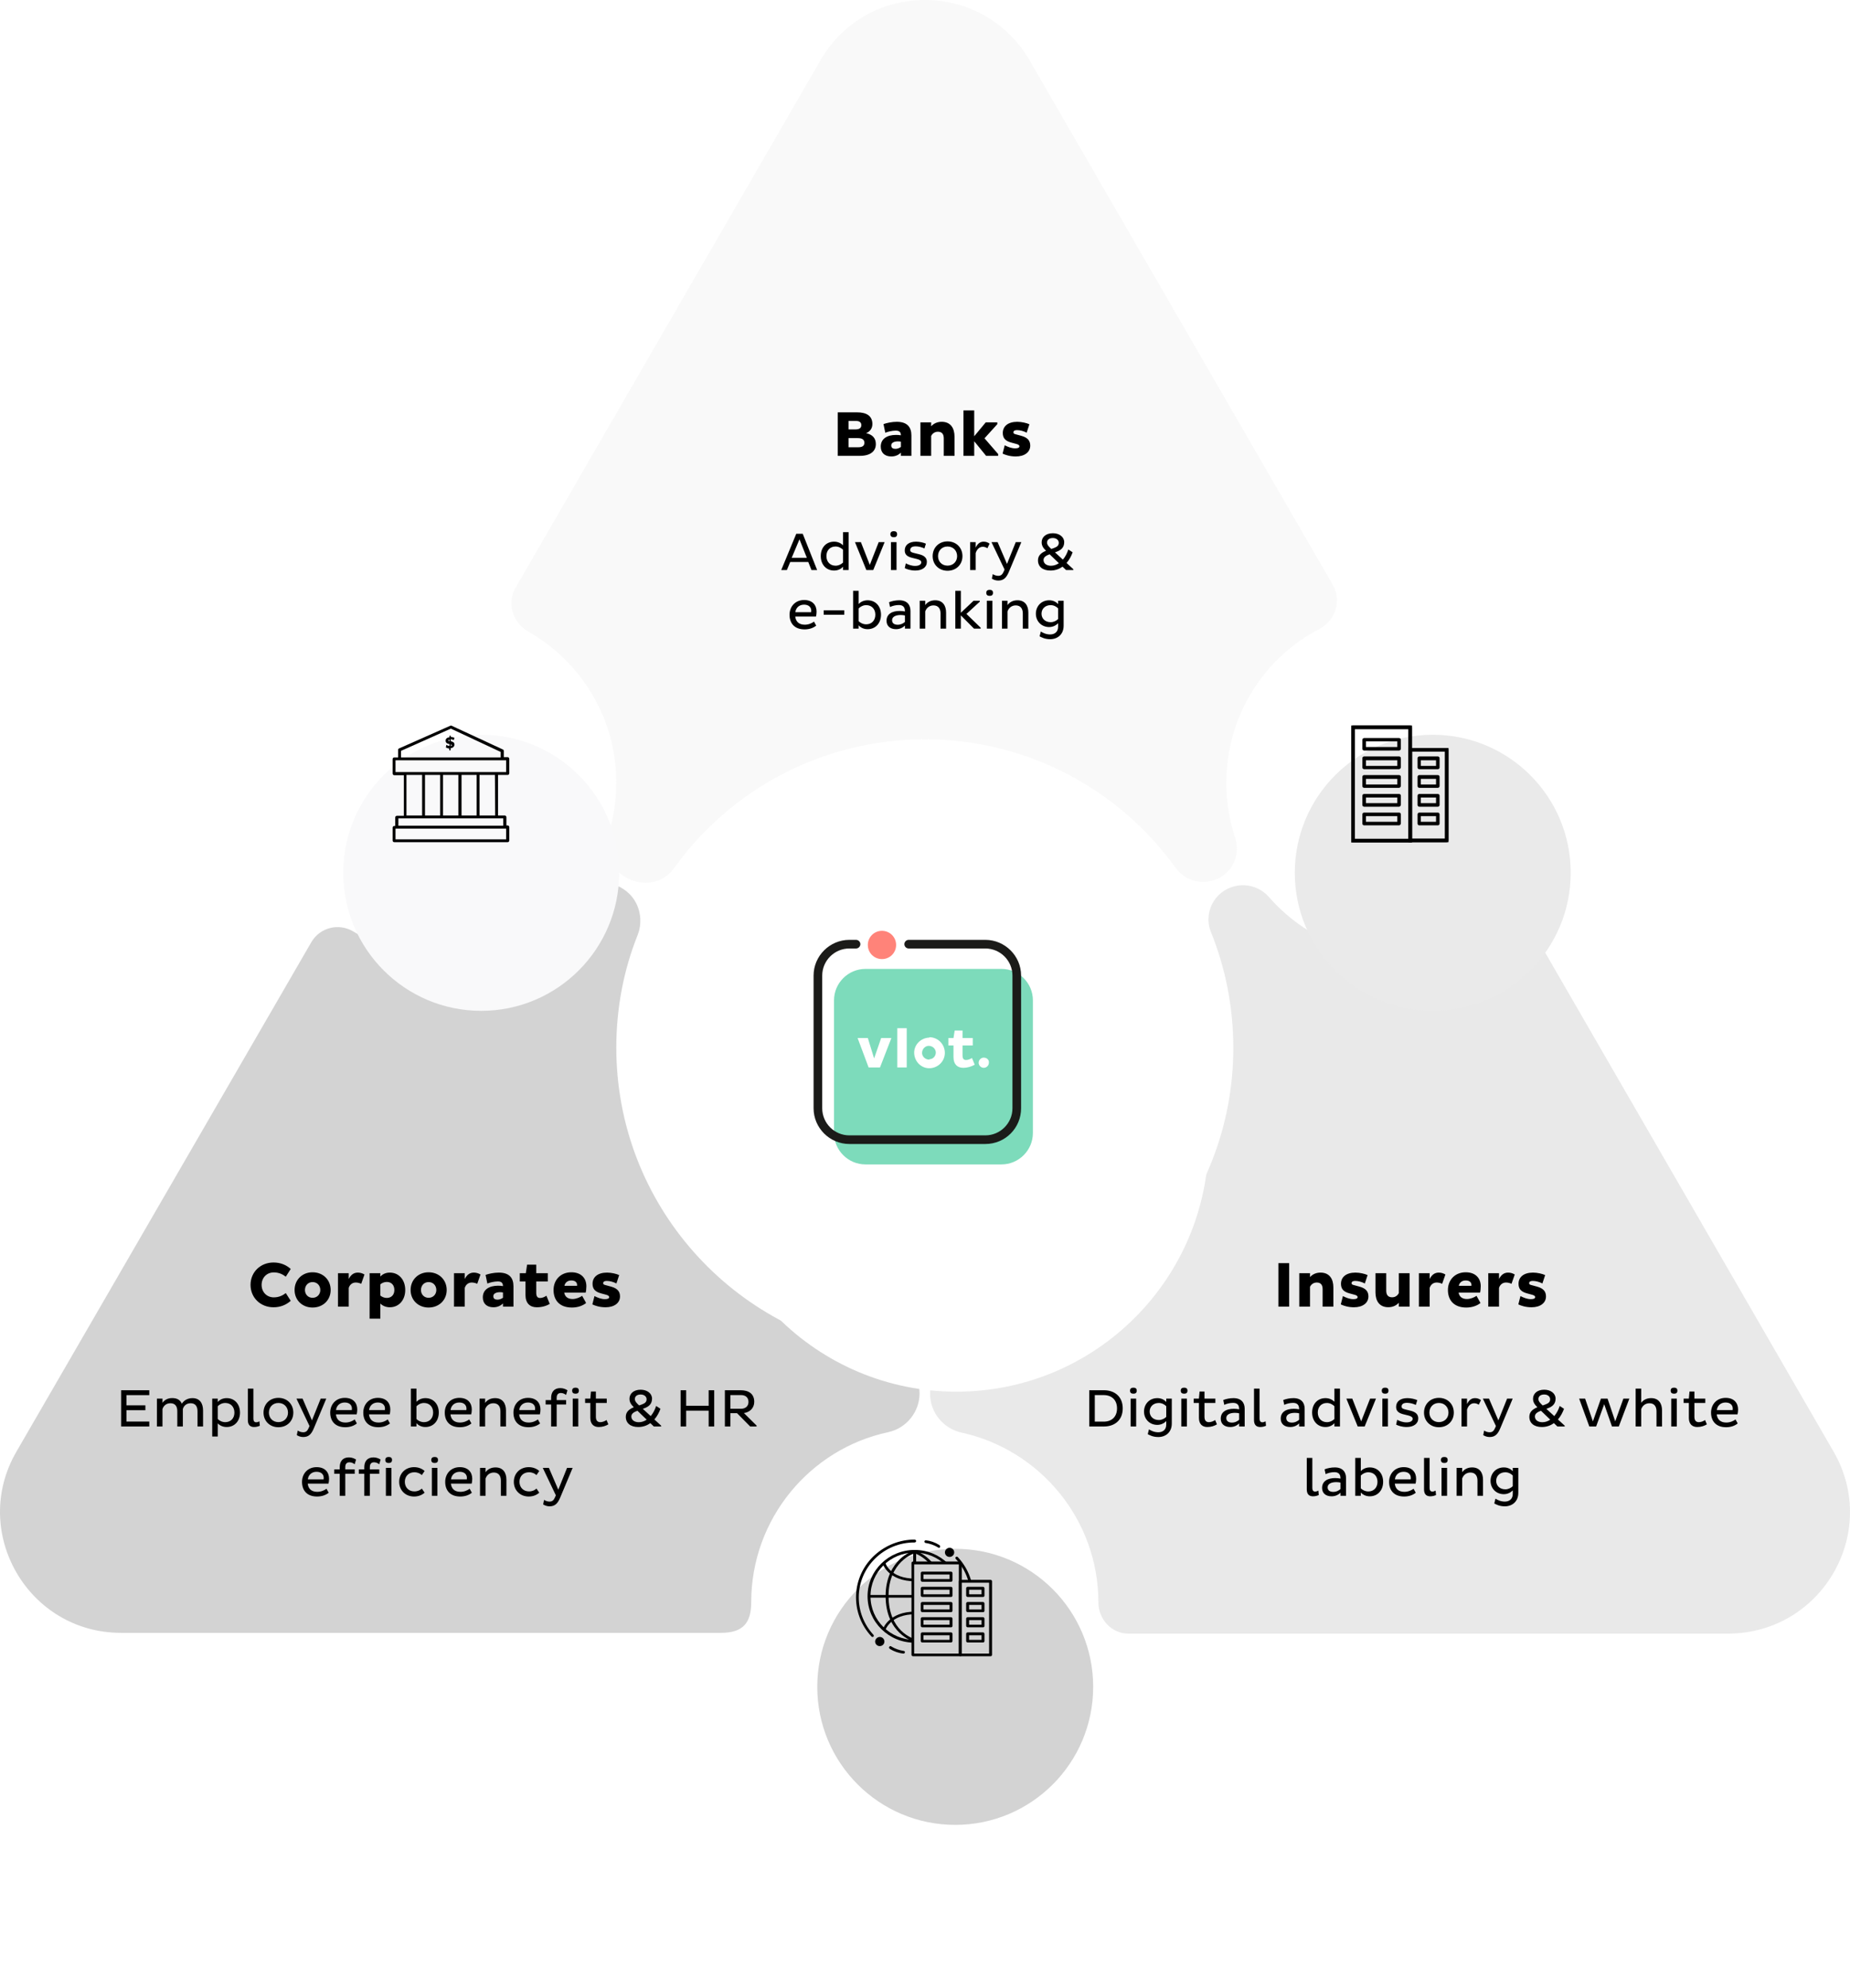 <svg width="347" height="373" viewBox="0 0 347 373" fill="none" xmlns="http://www.w3.org/2000/svg">
<path opacity="0.61" d="M115.6 146.863C115.6 150.146 115.09 153.282 114.215 156.273C113.332 159.314 114.215 162.31 116.676 164.133C119.707 166.379 124.132 166.121 126.393 162.912C136.894 148.249 154.103 138.693 173.501 138.693C192.898 138.693 210.035 148.249 220.536 162.839C222.796 165.975 227.391 166.34 230.162 163.641C231.839 161.963 232.422 159.483 231.693 157.222C230.599 153.939 230.016 150.51 230.016 146.863C230.016 134.316 237.089 123.374 247.517 117.975C250.507 116.371 251.674 112.65 249.997 109.732L193.117 11.325C184.366 -3.775 162.562 -3.775 153.885 11.325L96.713 110.243C95.036 113.088 96.13 116.735 98.974 118.413C108.891 124.03 115.6 134.608 115.6 146.863Z" fill="#F6F6F6"/>
<path d="M146.536 106.936H147.596L148.216 105.436H151.606L152.206 106.936H153.266L150.566 100.136H149.356L146.536 106.936ZM149.956 101.176L151.336 104.646H148.496L149.956 101.176ZM153.948 104.316C153.948 105.896 154.948 107.036 156.458 107.036C157.198 107.036 157.758 106.726 158.128 106.326V106.936H159.168V99.835H158.128V102.296C157.748 101.916 157.168 101.616 156.458 101.616C154.948 101.616 153.948 102.736 153.948 104.316ZM155.008 104.316C155.008 103.256 155.688 102.526 156.728 102.526C157.298 102.526 157.828 102.826 158.128 103.136V105.536C157.838 105.826 157.318 106.126 156.728 106.126C155.688 106.126 155.008 105.386 155.008 104.316ZM164.817 101.706L163.147 105.976L161.477 101.706H160.367L162.497 106.936H163.797L165.927 101.706H164.817ZM167.009 100.216C167.009 100.636 167.269 100.786 167.649 100.786C168.019 100.786 168.269 100.636 168.269 100.216C168.269 99.805 168.019 99.656 167.649 99.656C167.269 99.656 167.009 99.805 167.009 100.216ZM167.119 106.936H168.159V101.706H167.119V106.936ZM173.671 101.996C173.271 101.806 172.501 101.616 171.831 101.616C170.451 101.616 169.701 102.276 169.701 103.256C169.701 104.036 170.141 104.426 171.141 104.666L171.961 104.866C172.491 104.996 172.801 105.176 172.801 105.496C172.801 105.926 172.331 106.166 171.641 106.166C170.961 106.166 170.331 105.916 169.901 105.686L169.701 106.586C170.091 106.786 170.791 107.036 171.681 107.036C173.001 107.036 173.851 106.396 173.851 105.426C173.851 104.686 173.411 104.216 172.351 103.966L171.491 103.756C170.941 103.616 170.731 103.536 170.731 103.176C170.731 102.726 171.101 102.496 171.751 102.496C172.321 102.496 172.951 102.676 173.391 102.896L173.671 101.996ZM174.934 104.336C174.934 105.906 176.104 107.076 177.724 107.076C179.364 107.076 180.524 105.906 180.524 104.336C180.524 102.746 179.364 101.566 177.724 101.566C176.104 101.566 174.934 102.746 174.934 104.336ZM175.944 104.336C175.944 103.306 176.664 102.526 177.724 102.526C178.794 102.526 179.524 103.306 179.524 104.336C179.524 105.346 178.794 106.116 177.724 106.116C176.664 106.116 175.944 105.346 175.944 104.336ZM181.963 106.936H183.003V103.766C183.203 103.116 183.663 102.576 184.343 102.576C184.663 102.576 184.983 102.696 185.203 102.856L185.613 101.996C185.313 101.766 184.963 101.616 184.503 101.616C183.783 101.616 183.323 102.066 183.003 102.736V101.706H181.963V106.936ZM190.52 101.706L188.88 105.796L187.12 101.706H185.97L188.42 106.846L188.28 107.186C188.04 107.736 187.79 108.026 187.24 108.026C186.81 108.026 186.47 107.866 186.21 107.706L186.04 108.556C186.3 108.726 186.73 108.916 187.24 108.916C188.32 108.916 188.82 108.306 189.29 107.146L191.57 101.706H190.52ZM200.382 103.086C200.152 103.816 199.802 104.476 199.362 104.986L197.882 103.626L198.092 103.546C198.922 103.256 199.612 102.776 199.612 101.716C199.612 100.746 198.712 100.036 197.482 100.036C196.132 100.036 195.382 100.806 195.382 101.736C195.382 102.416 195.722 102.856 196.202 103.326C195.352 103.676 194.692 104.176 194.692 105.116C194.692 106.316 195.582 107.036 197.032 107.036C197.922 107.036 198.682 106.756 199.292 106.306L199.952 106.936H201.322V106.786L200.052 105.616C200.572 105.026 200.942 104.306 201.192 103.616L200.382 103.086ZM197.132 106.136C196.282 106.136 195.732 105.706 195.732 105.056C195.732 104.496 196.262 104.216 196.872 103.986L198.612 105.656C198.162 105.966 197.662 106.136 197.132 106.136ZM196.392 101.796C196.392 101.316 196.742 100.936 197.482 100.936C198.142 100.936 198.592 101.326 198.592 101.826C198.592 102.326 198.302 102.586 197.702 102.806L197.192 102.986C196.822 102.646 196.392 102.256 196.392 101.796ZM152.683 116.616C152.283 116.916 151.673 117.196 150.953 117.196C149.813 117.196 149.263 116.576 149.163 115.666H153.053C153.113 115.476 153.163 115.056 153.163 114.746C153.163 113.546 152.423 112.566 150.833 112.566C149.153 112.566 148.093 113.796 148.093 115.336C148.093 116.856 148.953 118.076 150.923 118.076C151.803 118.076 152.553 117.806 153.093 117.366L152.683 116.616ZM152.143 114.856H149.183C149.263 114.096 149.833 113.436 150.813 113.436C151.753 113.436 152.163 113.976 152.163 114.576C152.163 114.666 152.153 114.776 152.143 114.856ZM154.504 114.496V115.326H158.354V114.496H154.504ZM165.245 115.316C165.245 113.736 164.235 112.616 162.735 112.616C162.015 112.616 161.435 112.916 161.055 113.306V110.836H160.015V117.936H161.055V117.316C161.425 117.726 161.985 118.036 162.735 118.036C164.235 118.036 165.245 116.896 165.245 115.316ZM164.185 115.316C164.185 116.386 163.505 117.126 162.465 117.126C161.865 117.126 161.335 116.826 161.055 116.536V114.146C161.355 113.826 161.885 113.526 162.465 113.526C163.505 113.526 164.185 114.256 164.185 115.316ZM166.945 113.876C167.395 113.656 168.035 113.506 168.585 113.506C169.355 113.506 169.735 113.876 169.735 114.656V114.716C169.445 114.656 169.115 114.616 168.745 114.616C167.295 114.616 166.285 115.216 166.285 116.466C166.285 117.426 166.945 118.036 168.065 118.036C168.835 118.036 169.365 117.716 169.735 117.366V117.936H170.775V114.606C170.775 113.486 170.155 112.616 168.665 112.616C167.995 112.616 167.255 112.766 166.755 112.976L166.945 113.876ZM167.325 116.356C167.325 115.676 168.035 115.376 168.955 115.376C169.245 115.376 169.535 115.416 169.735 115.466V116.676C169.465 116.916 169.005 117.206 168.385 117.206C167.745 117.206 167.325 116.926 167.325 116.356ZM172.505 112.706V117.936H173.545V114.706C173.735 114.136 174.255 113.576 175.085 113.576C176.005 113.576 176.415 114.196 176.415 115.086V117.936H177.455V114.926C177.455 113.626 176.835 112.616 175.415 112.616C174.575 112.616 173.935 112.966 173.545 113.516V112.706H172.505ZM183.775 112.706H182.605L180.225 114.956V110.836H179.185V117.936H180.225V115.446L182.695 117.936H183.945V117.766L181.275 115.176L183.775 112.876V112.706ZM184.993 111.216C184.993 111.636 185.253 111.786 185.633 111.786C186.003 111.786 186.253 111.636 186.253 111.216C186.253 110.806 186.003 110.656 185.633 110.656C185.253 110.656 184.993 110.806 184.993 111.216ZM185.103 117.936H186.143V112.706H185.103V117.936ZM187.935 112.706V117.936H188.975V114.706C189.165 114.136 189.685 113.576 190.515 113.576C191.435 113.576 191.845 114.196 191.845 115.086V117.936H192.885V114.926C192.885 113.626 192.265 112.616 190.845 112.616C190.005 112.616 189.365 112.966 188.975 113.516V112.706H187.935ZM194.295 115.136C194.295 116.506 195.295 117.636 196.795 117.636C197.505 117.636 198.085 117.316 198.465 116.926V117.586C198.465 118.596 197.765 119.026 196.975 119.026C196.165 119.026 195.555 118.686 195.225 118.476L194.995 119.376C195.325 119.546 195.945 119.916 196.975 119.916C198.335 119.916 199.505 119.046 199.505 117.376V112.706H198.465V113.326C198.095 112.926 197.535 112.616 196.795 112.616C195.295 112.616 194.295 113.746 194.295 115.136ZM195.355 115.136C195.355 114.226 196.025 113.526 197.075 113.526C197.655 113.526 198.185 113.826 198.465 114.136V116.136C198.165 116.446 197.645 116.726 197.075 116.726C196.025 116.726 195.355 116.036 195.355 115.136Z" fill="black"/>
<path d="M157.139 85.516H161.303C163.223 85.516 164.279 84.676 164.279 83.308C164.279 82.156 163.595 81.508 162.455 81.268C163.187 80.956 163.631 80.368 163.631 79.552C163.631 78.052 162.575 77.356 160.751 77.356H157.139V85.516ZM159.155 83.908V82.192H160.907C161.699 82.192 162.131 82.468 162.131 83.068C162.131 83.62 161.771 83.908 161.003 83.908H159.155ZM159.155 80.56V78.964H160.463C161.171 78.964 161.555 79.192 161.555 79.768C161.555 80.32 161.147 80.56 160.439 80.56H159.155ZM166.052 81.184C166.544 80.98 167.36 80.788 168.008 80.788C168.656 80.788 168.968 81.028 168.98 81.664C168.704 81.616 168.392 81.592 168.056 81.592C166.34 81.592 165.2 82.36 165.2 83.776C165.2 84.904 165.908 85.636 167.192 85.636C167.996 85.636 168.572 85.312 168.98 84.928V85.516H170.948V81.7C170.948 80.224 170.264 79.132 168.2 79.132C167.312 79.132 166.34 79.336 165.716 79.564L166.052 81.184ZM167.168 83.56C167.168 83.044 167.732 82.804 168.44 82.804C168.632 82.804 168.824 82.828 168.98 82.864V83.848C168.728 84.028 168.38 84.208 167.96 84.208C167.48 84.208 167.168 84.028 167.168 83.56ZM172.64 79.24V85.516H174.656V81.772C174.848 81.412 175.256 80.992 175.916 80.992C176.672 80.992 177.02 81.436 177.02 82.24V85.516H179.036V81.904C179.036 80.368 178.34 79.132 176.636 79.132C175.796 79.132 175.136 79.444 174.656 79.972V79.24H172.64ZM187.062 79.24H184.89L182.73 81.844V76.996H180.714V85.516H182.73V82.78L184.962 85.516H187.218V85.18L184.662 82.228L187.062 79.576V79.24ZM193.083 79.6C192.591 79.36 191.631 79.132 190.803 79.132C189.051 79.132 188.091 79.984 188.091 81.232C188.091 82.18 188.559 82.732 189.699 83.032L190.587 83.272C190.983 83.368 191.211 83.512 191.211 83.728C191.211 84.016 190.875 84.112 190.395 84.112C189.735 84.112 189.027 83.836 188.451 83.536L188.055 85.096C188.535 85.336 189.423 85.636 190.527 85.636C192.183 85.636 193.239 84.82 193.239 83.608C193.239 82.756 192.843 82.108 191.559 81.76L190.587 81.496C190.215 81.4 190.083 81.352 190.083 81.112C190.083 80.824 190.347 80.692 190.755 80.692C191.343 80.692 191.991 80.872 192.567 81.172L193.083 79.6Z" fill="black"/>
<path opacity="0.61" d="M140.905 300.564C140.905 284.953 151.916 271.823 166.573 268.686C170.001 267.957 172.48 264.893 172.48 261.391C172.48 257.598 169.636 254.461 165.917 253.951C137.55 250.23 115.6 225.938 115.6 196.54C115.6 189.1 116.986 181.951 119.611 175.385C120.632 172.759 120.049 169.695 118.08 167.726C115.163 164.808 110.423 164.954 107.798 168.018C101.818 174.948 92.995 179.397 83.077 179.397C76.879 179.397 71.118 177.647 66.232 174.729C63.534 173.124 60.033 173.999 58.429 176.698L3.081 272.333C-5.67 287.434 5.269 306.327 22.697 306.327H135.217C139.375 306.327 140.905 304.462 140.905 300.564Z" fill="#B7B7B7"/>
<path d="M28 267.613V266.693H23.72V264.563H27.27V263.643H23.72V261.733H28V260.813H22.72V267.613H28ZM29.436 262.383V267.613H30.476V264.343C30.666 263.773 31.136 263.253 31.966 263.253C32.886 263.253 33.256 263.863 33.256 264.753V267.613H34.296V264.333C34.466 263.763 34.936 263.253 35.756 263.253C36.676 263.253 37.046 263.873 37.046 264.763V267.613H38.086V264.603C38.086 263.303 37.506 262.293 36.096 262.293C35.126 262.293 34.456 262.783 34.106 263.343C33.816 262.683 33.286 262.283 32.296 262.283C31.456 262.283 30.856 262.643 30.476 263.173V262.383H29.436ZM45.017 265.013C45.017 263.423 44.017 262.293 42.517 262.293C41.778 262.293 41.218 262.603 40.847 263.003V262.383H39.807V269.493H40.847V267.043C41.227 267.423 41.797 267.713 42.517 267.713C44.017 267.713 45.017 266.583 45.017 265.013ZM43.968 265.013C43.968 266.073 43.288 266.803 42.248 266.803C41.667 266.803 41.138 266.523 40.847 266.213V263.813C41.108 263.503 41.648 263.203 42.248 263.203C43.297 263.203 43.968 263.943 43.968 265.013ZM46.488 260.513V266.413C46.488 267.353 46.958 267.713 47.668 267.713C48.108 267.713 48.508 267.583 48.738 267.473L48.658 266.643C48.468 266.753 48.278 266.823 48.048 266.823C47.728 266.823 47.528 266.613 47.528 266.173V260.513H46.488ZM49.428 265.013C49.428 266.583 50.598 267.753 52.218 267.753C53.858 267.753 55.018 266.583 55.018 265.013C55.018 263.423 53.858 262.243 52.218 262.243C50.598 262.243 49.428 263.423 49.428 265.013ZM50.438 265.013C50.438 263.983 51.158 263.203 52.218 263.203C53.288 263.203 54.018 263.983 54.018 265.013C54.018 266.023 53.288 266.793 52.218 266.793C51.158 266.793 50.438 266.023 50.438 265.013ZM60.152 262.383L58.512 266.473L56.752 262.383H55.602L58.052 267.523L57.912 267.863C57.672 268.413 57.422 268.703 56.872 268.703C56.442 268.703 56.102 268.543 55.842 268.383L55.672 269.233C55.932 269.403 56.362 269.593 56.872 269.593C57.952 269.593 58.452 268.983 58.922 267.823L61.202 262.383H60.152ZM66.528 266.293C66.128 266.593 65.518 266.873 64.798 266.873C63.658 266.873 63.108 266.253 63.008 265.343H66.898C66.958 265.153 67.008 264.733 67.008 264.423C67.008 263.223 66.268 262.243 64.678 262.243C62.998 262.243 61.938 263.473 61.938 265.013C61.938 266.533 62.798 267.753 64.768 267.753C65.648 267.753 66.398 267.483 66.938 267.043L66.528 266.293ZM65.988 264.533H63.028C63.108 263.773 63.678 263.113 64.658 263.113C65.598 263.113 66.008 263.653 66.008 264.253C66.008 264.343 65.998 264.453 65.988 264.533ZM72.73 266.293C72.33 266.593 71.72 266.873 71 266.873C69.86 266.873 69.31 266.253 69.21 265.343H73.1C73.16 265.153 73.21 264.733 73.21 264.423C73.21 263.223 72.47 262.243 70.88 262.243C69.2 262.243 68.14 263.473 68.14 265.013C68.14 266.533 69 267.753 70.97 267.753C71.85 267.753 72.6 267.483 73.14 267.043L72.73 266.293ZM72.19 264.533H69.23C69.31 263.773 69.88 263.113 70.86 263.113C71.8 263.113 72.21 263.653 72.21 264.253C72.21 264.343 72.2 264.453 72.19 264.533ZM82.303 264.993C82.303 263.413 81.293 262.293 79.793 262.293C79.073 262.293 78.493 262.593 78.113 262.983V260.513H77.073V267.613H78.113V266.993C78.483 267.403 79.043 267.713 79.793 267.713C81.293 267.713 82.303 266.573 82.303 264.993ZM81.243 264.993C81.243 266.063 80.563 266.803 79.523 266.803C78.923 266.803 78.393 266.503 78.113 266.213V263.823C78.413 263.503 78.943 263.203 79.523 263.203C80.563 263.203 81.243 263.933 81.243 264.993ZM88.013 266.293C87.613 266.593 87.003 266.873 86.283 266.873C85.143 266.873 84.593 266.253 84.493 265.343H88.383C88.443 265.153 88.493 264.733 88.493 264.423C88.493 263.223 87.753 262.243 86.163 262.243C84.483 262.243 83.423 263.473 83.423 265.013C83.423 266.533 84.283 267.753 86.253 267.753C87.133 267.753 87.883 267.483 88.423 267.043L88.013 266.293ZM87.473 264.533H84.513C84.593 263.773 85.163 263.113 86.143 263.113C87.083 263.113 87.493 263.653 87.493 264.253C87.493 264.343 87.483 264.453 87.473 264.533ZM89.954 262.383V267.613H90.994V264.383C91.184 263.813 91.704 263.253 92.534 263.253C93.454 263.253 93.864 263.873 93.864 264.763V267.613H94.904V264.603C94.904 263.303 94.284 262.293 92.864 262.293C92.024 262.293 91.384 262.643 90.994 263.193V262.383H89.954ZM100.894 266.293C100.494 266.593 99.884 266.873 99.164 266.873C98.024 266.873 97.474 266.253 97.374 265.343H101.264C101.324 265.153 101.374 264.733 101.374 264.423C101.374 263.223 100.634 262.243 99.044 262.243C97.364 262.243 96.304 263.473 96.304 265.013C96.304 266.533 97.164 267.753 99.134 267.753C100.014 267.753 100.764 267.483 101.304 267.043L100.894 266.293ZM100.354 264.533H97.394C97.474 263.773 98.044 263.113 99.024 263.113C99.964 263.113 100.374 263.653 100.374 264.253C100.374 264.343 100.364 264.453 100.354 264.533ZM106.185 263.493V262.663H104.415V262.233C104.415 261.693 104.635 261.333 105.205 261.333C105.625 261.333 105.965 261.533 106.175 261.703L106.435 260.823C106.175 260.643 105.685 260.413 105.095 260.413C103.885 260.413 103.375 261.223 103.375 262.233V262.663H102.345V263.493H103.375V267.613H104.415V263.493H106.185ZM107.315 260.893C107.315 261.313 107.575 261.463 107.955 261.463C108.325 261.463 108.575 261.313 108.575 260.893C108.575 260.483 108.325 260.333 107.955 260.333C107.575 260.333 107.315 260.483 107.315 260.893ZM107.425 267.613H108.465V262.383H107.425V267.613ZM110.847 261.053L110.727 262.383H109.747V263.203H110.727V266.003C110.727 267.123 111.327 267.713 112.297 267.713C113.017 267.713 113.637 267.503 114.107 267.213L113.767 266.403C113.477 266.613 113.007 266.803 112.607 266.803C112.067 266.803 111.767 266.483 111.767 265.803V263.203H113.807V262.383H111.767V261.053H110.847ZM123.07 263.763C122.84 264.493 122.49 265.153 122.05 265.663L120.57 264.303L120.78 264.223C121.61 263.933 122.3 263.453 122.3 262.393C122.3 261.423 121.4 260.713 120.17 260.713C118.82 260.713 118.07 261.483 118.07 262.413C118.07 263.093 118.41 263.533 118.89 264.003C118.04 264.353 117.38 264.853 117.38 265.793C117.38 266.993 118.27 267.713 119.72 267.713C120.61 267.713 121.37 267.433 121.98 266.983L122.64 267.613H124.01V267.463L122.74 266.293C123.26 265.703 123.63 264.983 123.88 264.293L123.07 263.763ZM119.82 266.813C118.97 266.813 118.42 266.383 118.42 265.733C118.42 265.173 118.95 264.893 119.56 264.663L121.3 266.333C120.85 266.643 120.35 266.813 119.82 266.813ZM119.08 262.473C119.08 261.993 119.43 261.613 120.17 261.613C120.83 261.613 121.28 262.003 121.28 262.503C121.28 263.003 120.99 263.263 120.39 263.483L119.88 263.663C119.51 263.323 119.08 262.933 119.08 262.473ZM132.922 267.613H133.962V260.813H132.922V263.733H128.702V260.813H127.662V267.613H128.702V264.643H132.922V267.613ZM135.962 267.613H137.002V265.113H138.242L140.712 267.613H141.912V267.443L139.532 265.093C140.622 264.953 141.472 264.163 141.472 262.993C141.472 261.483 140.432 260.813 138.922 260.813H135.962V267.613ZM139.032 261.723C139.792 261.723 140.392 262.143 140.392 263.013C140.392 263.823 139.792 264.283 139.032 264.283H137.002V261.723H139.032ZM61.24 279.293C60.84 279.593 60.23 279.873 59.51 279.873C58.37 279.873 57.82 279.253 57.72 278.343H61.61C61.67 278.153 61.72 277.733 61.72 277.423C61.72 276.223 60.98 275.243 59.39 275.243C57.71 275.243 56.65 276.473 56.65 278.013C56.65 279.533 57.51 280.753 59.48 280.753C60.36 280.753 61.11 280.483 61.65 280.043L61.24 279.293ZM60.7 277.533H57.74C57.82 276.773 58.39 276.113 59.37 276.113C60.31 276.113 60.72 276.653 60.72 277.253C60.72 277.343 60.71 277.453 60.7 277.533ZM66.532 276.493V275.663H64.762V275.233C64.762 274.693 64.982 274.333 65.552 274.333C65.972 274.333 66.312 274.533 66.522 274.703L66.782 273.823C66.522 273.643 66.032 273.413 65.442 273.413C64.232 273.413 63.722 274.223 63.722 275.233V275.663H62.692V276.493H63.722V280.613H64.762V276.493H66.532ZM71.141 276.493V275.663H69.371V275.233C69.371 274.693 69.591 274.333 70.161 274.333C70.581 274.333 70.921 274.533 71.131 274.703L71.391 273.823C71.131 273.643 70.641 273.413 70.051 273.413C68.841 273.413 68.331 274.223 68.331 275.233V275.663H67.301V276.493H68.331V280.613H69.371V276.493H71.141ZM72.271 273.893C72.271 274.313 72.531 274.463 72.911 274.463C73.281 274.463 73.531 274.313 73.531 273.893C73.531 273.483 73.281 273.333 72.911 273.333C72.531 273.333 72.271 273.483 72.271 273.893ZM72.381 280.613H73.421V275.383H72.381V280.613ZM74.873 277.993C74.873 279.563 76.023 280.753 77.673 280.753C78.473 280.753 79.153 280.473 79.643 280.033L79.123 279.263C78.803 279.563 78.343 279.793 77.713 279.793C76.653 279.793 75.933 279.033 75.933 277.993C75.933 276.953 76.653 276.203 77.713 276.203C78.343 276.203 78.803 276.433 79.123 276.733L79.643 275.963C79.153 275.523 78.473 275.243 77.673 275.243C76.023 275.243 74.873 276.423 74.873 277.993ZM80.894 273.893C80.894 274.313 81.154 274.463 81.534 274.463C81.904 274.463 82.154 274.313 82.154 273.893C82.154 273.483 81.904 273.333 81.534 273.333C81.154 273.333 80.894 273.483 80.894 273.893ZM81.004 280.613H82.044V275.383H81.004V280.613ZM88.096 279.293C87.696 279.593 87.086 279.873 86.366 279.873C85.226 279.873 84.676 279.253 84.576 278.343H88.466C88.526 278.153 88.576 277.733 88.576 277.423C88.576 276.223 87.836 275.243 86.246 275.243C84.566 275.243 83.506 276.473 83.506 278.013C83.506 279.533 84.366 280.753 86.336 280.753C87.216 280.753 87.966 280.483 88.506 280.043L88.096 279.293ZM87.556 277.533H84.596C84.676 276.773 85.246 276.113 86.226 276.113C87.166 276.113 87.576 276.653 87.576 277.253C87.576 277.343 87.566 277.453 87.556 277.533ZM90.037 275.383V280.613H91.077V277.383C91.267 276.813 91.787 276.253 92.617 276.253C93.537 276.253 93.947 276.873 93.947 277.763V280.613H94.987V277.603C94.987 276.303 94.367 275.293 92.947 275.293C92.107 275.293 91.467 275.643 91.077 276.193V275.383H90.037ZM96.377 277.993C96.377 279.563 97.527 280.753 99.177 280.753C99.977 280.753 100.657 280.473 101.147 280.033L100.627 279.263C100.307 279.563 99.847 279.793 99.217 279.793C98.157 279.793 97.437 279.033 97.437 277.993C97.437 276.953 98.157 276.203 99.217 276.203C99.847 276.203 100.307 276.433 100.627 276.733L101.147 275.963C100.657 275.523 99.977 275.243 99.177 275.243C97.527 275.243 96.377 276.423 96.377 277.993ZM106.358 275.383L104.718 279.473L102.958 275.383H101.808L104.258 280.523L104.118 280.863C103.878 281.413 103.628 281.703 103.078 281.703C102.648 281.703 102.308 281.543 102.048 281.383L101.878 282.233C102.138 282.403 102.568 282.593 103.078 282.593C104.158 282.593 104.658 281.983 105.128 280.823L107.408 275.383H106.358Z" fill="black"/>
<path d="M49.069 241.049C49.069 239.753 49.981 238.709 51.361 238.709C52.369 238.709 53.077 239.105 53.605 239.513L54.529 238.061C53.689 237.305 52.609 236.849 51.301 236.849C48.841 236.849 46.993 238.661 46.993 241.049C46.993 243.437 48.841 245.249 51.301 245.249C52.609 245.249 53.689 244.793 54.529 244.037L53.605 242.585C53.077 242.993 52.369 243.389 51.361 243.389C49.981 243.389 49.069 242.345 49.069 241.049ZM55.254 242.009C55.254 243.893 56.682 245.297 58.626 245.297C60.594 245.297 62.022 243.893 62.022 242.009C62.022 240.101 60.594 238.685 58.626 238.685C56.682 238.685 55.254 240.101 55.254 242.009ZM57.198 242.009C57.198 241.181 57.774 240.521 58.626 240.521C59.502 240.521 60.078 241.181 60.078 242.009C60.078 242.813 59.502 243.473 58.626 243.473C57.774 243.473 57.198 242.813 57.198 242.009ZM63.396 245.129H65.412V241.625C65.58 241.049 66.048 240.605 66.72 240.605C67.104 240.605 67.476 240.713 67.752 240.845L68.364 239.105C68.004 238.877 67.572 238.745 67.116 238.745C66.3 238.745 65.772 239.225 65.412 239.945V238.853H63.396V245.129ZM76.009 242.009C76.009 240.101 74.833 238.745 73.117 238.745C72.313 238.745 71.737 239.057 71.341 239.489V238.853H69.325V247.385H71.341V244.553C71.761 244.961 72.361 245.249 73.117 245.249C74.833 245.249 76.009 243.893 76.009 242.009ZM73.969 242.009C73.969 242.921 73.405 243.497 72.541 243.497C72.097 243.497 71.653 243.317 71.341 243.053V240.953C71.593 240.701 72.073 240.497 72.541 240.497C73.417 240.497 73.969 241.085 73.969 242.009ZM77.016 242.009C77.016 243.893 78.444 245.297 80.388 245.297C82.356 245.297 83.784 243.893 83.784 242.009C83.784 240.101 82.356 238.685 80.388 238.685C78.444 238.685 77.016 240.101 77.016 242.009ZM78.96 242.009C78.96 241.181 79.535 240.521 80.388 240.521C81.263 240.521 81.84 241.181 81.84 242.009C81.84 242.813 81.263 243.473 80.388 243.473C79.535 243.473 78.96 242.813 78.96 242.009ZM85.157 245.129H87.173V241.625C87.341 241.049 87.809 240.605 88.481 240.605C88.865 240.605 89.237 240.713 89.513 240.845L90.125 239.105C89.765 238.877 89.333 238.745 88.877 238.745C88.061 238.745 87.533 239.225 87.173 239.945V238.853H85.157V245.129ZM91.413 240.797C91.905 240.593 92.721 240.401 93.369 240.401C94.017 240.401 94.329 240.641 94.341 241.277C94.065 241.229 93.753 241.205 93.417 241.205C91.701 241.205 90.561 241.973 90.561 243.389C90.561 244.517 91.269 245.249 92.553 245.249C93.357 245.249 93.933 244.925 94.341 244.541V245.129H96.309V241.313C96.309 239.837 95.625 238.745 93.561 238.745C92.673 238.745 91.701 238.949 91.077 239.177L91.413 240.797ZM92.529 243.173C92.529 242.657 93.093 242.417 93.801 242.417C93.993 242.417 94.185 242.441 94.341 242.477V243.461C94.089 243.641 93.741 243.821 93.321 243.821C92.841 243.821 92.529 243.641 92.529 243.173ZM98.865 237.257L98.625 238.853H97.497V240.413H98.565V242.945C98.565 244.457 99.369 245.249 100.677 245.249C101.661 245.249 102.489 244.997 103.113 244.613L102.489 243.077C102.213 243.281 101.745 243.509 101.313 243.509C100.833 243.509 100.581 243.245 100.581 242.525V240.413H102.753V238.853H100.581V237.257H98.865ZM109.192 243.101C108.796 243.389 108.064 243.701 107.392 243.701C106.468 243.701 105.952 243.233 105.832 242.501H109.852C109.924 242.273 109.984 241.697 109.984 241.301C109.984 239.861 109.072 238.685 107.164 238.685C105.148 238.685 103.828 240.125 103.828 242.009C103.828 243.869 104.908 245.297 107.272 245.297C108.34 245.297 109.288 244.973 109.936 244.445L109.192 243.101ZM108.232 241.229H105.868C105.964 240.677 106.408 240.221 107.152 240.221C107.896 240.221 108.244 240.581 108.244 241.085C108.244 241.121 108.244 241.193 108.232 241.229ZM116.136 239.213C115.644 238.973 114.684 238.745 113.856 238.745C112.104 238.745 111.144 239.597 111.144 240.845C111.144 241.793 111.612 242.345 112.752 242.645L113.64 242.885C114.036 242.981 114.264 243.125 114.264 243.341C114.264 243.629 113.928 243.725 113.448 243.725C112.788 243.725 112.08 243.449 111.504 243.149L111.108 244.709C111.588 244.949 112.476 245.249 113.58 245.249C115.236 245.249 116.292 244.433 116.292 243.221C116.292 242.369 115.896 241.721 114.612 241.373L113.64 241.109C113.268 241.013 113.136 240.965 113.136 240.725C113.136 240.437 113.4 240.305 113.808 240.305C114.396 240.305 115.044 240.485 115.62 240.785L116.136 239.213Z" fill="black"/>
<path opacity="0.61" d="M343.921 272.334L288.281 176.043C286.677 173.198 283.031 172.468 280.333 174.219C275.228 177.502 269.176 179.471 262.613 179.471C252.841 179.471 244.017 175.167 238.038 168.31C235.558 165.465 231.256 165.319 228.558 167.946C226.735 169.769 226.151 172.541 227.172 174.949C229.87 181.66 231.329 188.955 231.329 196.614C231.329 226.012 209.379 250.304 181.012 254.024C177.293 254.535 174.449 257.672 174.449 261.465C174.449 264.967 176.929 268.03 180.356 268.76C195.013 271.97 206.025 285.027 206.025 300.638C206.025 303.739 208.466 306.474 211.64 306.474H324.159C341.734 306.401 352.672 287.508 343.921 272.334Z" fill="#DCDCDC"/>
<path d="M239.791 245.129H241.807V236.969H239.791V245.129ZM243.701 238.853V245.129H245.717V241.385C245.909 241.025 246.317 240.605 246.977 240.605C247.733 240.605 248.081 241.049 248.081 241.853V245.129H250.097V241.517C250.097 239.981 249.401 238.745 247.697 238.745C246.857 238.745 246.197 239.057 245.717 239.585V238.853H243.701ZM256.516 239.213C256.024 238.973 255.064 238.745 254.236 238.745C252.484 238.745 251.524 239.597 251.524 240.845C251.524 241.793 251.992 242.345 253.132 242.645L254.02 242.885C254.416 242.981 254.644 243.125 254.644 243.341C254.644 243.629 254.308 243.725 253.828 243.725C253.168 243.725 252.46 243.449 251.884 243.149L251.488 244.709C251.968 244.949 252.856 245.249 253.96 245.249C255.616 245.249 256.672 244.433 256.672 243.221C256.672 242.369 256.276 241.721 254.992 241.373L254.02 241.109C253.648 241.013 253.516 240.965 253.516 240.725C253.516 240.437 253.78 240.305 254.188 240.305C254.776 240.305 255.424 240.485 256 240.785L256.516 239.213ZM264.392 245.129V238.853H262.376V242.597C262.184 242.969 261.788 243.377 261.116 243.377C260.36 243.377 260.012 242.933 260.012 242.129V238.853H257.996V242.465C257.996 244.001 258.692 245.237 260.396 245.237C261.236 245.237 261.896 244.925 262.376 244.397V245.129H264.392ZM266.143 245.129H268.159V241.625C268.327 241.049 268.795 240.605 269.467 240.605C269.851 240.605 270.223 240.713 270.499 240.845L271.111 239.105C270.751 238.877 270.319 238.745 269.863 238.745C269.047 238.745 268.519 239.225 268.159 239.945V238.853H266.143V245.129ZM276.947 243.101C276.551 243.389 275.819 243.701 275.147 243.701C274.223 243.701 273.707 243.233 273.587 242.501H277.607C277.679 242.273 277.739 241.697 277.739 241.301C277.739 239.861 276.827 238.685 274.919 238.685C272.903 238.685 271.583 240.125 271.583 242.009C271.583 243.869 272.663 245.297 275.027 245.297C276.095 245.297 277.043 244.973 277.691 244.445L276.947 243.101ZM275.987 241.229H273.623C273.719 240.677 274.163 240.221 274.907 240.221C275.651 240.221 275.999 240.581 275.999 241.085C275.999 241.121 275.999 241.193 275.987 241.229ZM279.151 245.129H281.167V241.625C281.335 241.049 281.803 240.605 282.475 240.605C282.859 240.605 283.231 240.713 283.507 240.845L284.119 239.105C283.759 238.877 283.327 238.745 282.871 238.745C282.055 238.745 281.527 239.225 281.167 239.945V238.853H279.151V245.129ZM289.82 239.213C289.328 238.973 288.368 238.745 287.54 238.745C285.788 238.745 284.828 239.597 284.828 240.845C284.828 241.793 285.296 242.345 286.436 242.645L287.324 242.885C287.72 242.981 287.948 243.125 287.948 243.341C287.948 243.629 287.612 243.725 287.132 243.725C286.472 243.725 285.764 243.449 285.188 243.149L284.792 244.709C285.272 244.949 286.16 245.249 287.264 245.249C288.92 245.249 289.976 244.433 289.976 243.221C289.976 242.369 289.58 241.721 288.296 241.373L287.324 241.109C286.952 241.013 286.82 240.965 286.82 240.725C286.82 240.437 287.084 240.305 287.492 240.305C288.08 240.305 288.728 240.485 289.304 240.785L289.82 239.213Z" fill="black"/>
<path d="M204.307 267.613H207.077C209.087 267.613 210.587 266.413 210.587 264.223C210.587 262.013 209.087 260.823 207.077 260.813H204.307V267.613ZM207.037 261.723C208.487 261.733 209.517 262.603 209.517 264.223C209.517 265.823 208.487 266.703 207.037 266.703H205.347V261.723H207.037ZM211.958 260.893C211.958 261.313 212.218 261.463 212.598 261.463C212.968 261.463 213.218 261.313 213.218 260.893C213.218 260.483 212.968 260.333 212.598 260.333C212.218 260.333 211.958 260.483 211.958 260.893ZM212.068 267.613H213.108V262.383H212.068V267.613ZM214.58 264.813C214.58 266.183 215.58 267.313 217.08 267.313C217.79 267.313 218.37 266.993 218.75 266.603V267.263C218.75 268.273 218.05 268.703 217.26 268.703C216.45 268.703 215.84 268.363 215.51 268.153L215.28 269.053C215.61 269.223 216.23 269.593 217.26 269.593C218.62 269.593 219.79 268.723 219.79 267.053V262.383H218.75V263.003C218.38 262.603 217.82 262.293 217.08 262.293C215.58 262.293 214.58 263.423 214.58 264.813ZM215.64 264.813C215.64 263.903 216.31 263.203 217.36 263.203C217.94 263.203 218.47 263.503 218.75 263.813V265.813C218.45 266.123 217.93 266.403 217.36 266.403C216.31 266.403 215.64 265.713 215.64 264.813ZM221.47 260.893C221.47 261.313 221.73 261.463 222.11 261.463C222.48 261.463 222.73 261.313 222.73 260.893C222.73 260.483 222.48 260.333 222.11 260.333C221.73 260.333 221.47 260.483 221.47 260.893ZM221.58 267.613H222.62V262.383H221.58V267.613ZM225.002 261.053L224.882 262.383H223.902V263.203H224.882V266.003C224.882 267.123 225.482 267.713 226.452 267.713C227.172 267.713 227.792 267.503 228.262 267.213L227.922 266.403C227.632 266.613 227.162 266.803 226.762 266.803C226.222 266.803 225.922 266.483 225.922 265.803V263.203H227.962V262.383H225.922V261.053H225.002ZM229.632 263.553C230.082 263.333 230.722 263.183 231.272 263.183C232.042 263.183 232.422 263.553 232.422 264.333V264.393C232.132 264.333 231.802 264.293 231.432 264.293C229.982 264.293 228.972 264.893 228.972 266.143C228.972 267.103 229.632 267.713 230.752 267.713C231.522 267.713 232.052 267.393 232.422 267.043V267.613H233.462V264.283C233.462 263.163 232.842 262.293 231.352 262.293C230.682 262.293 229.942 262.443 229.442 262.653L229.632 263.553ZM230.012 266.033C230.012 265.353 230.722 265.053 231.642 265.053C231.932 265.053 232.222 265.093 232.422 265.143V266.353C232.152 266.593 231.692 266.883 231.072 266.883C230.432 266.883 230.012 266.603 230.012 266.033ZM235.213 260.513V266.413C235.213 267.353 235.683 267.713 236.393 267.713C236.833 267.713 237.233 267.583 237.463 267.473L237.383 266.643C237.193 266.753 237.003 266.823 236.773 266.823C236.453 266.823 236.253 266.613 236.253 266.173V260.513H235.213ZM240.882 263.553C241.332 263.333 241.972 263.183 242.522 263.183C243.292 263.183 243.672 263.553 243.672 264.333V264.393C243.382 264.333 243.052 264.293 242.682 264.293C241.232 264.293 240.222 264.893 240.222 266.143C240.222 267.103 240.882 267.713 242.002 267.713C242.772 267.713 243.302 267.393 243.672 267.043V267.613H244.712V264.283C244.712 263.163 244.092 262.293 242.602 262.293C241.932 262.293 241.192 262.443 240.692 262.653L240.882 263.553ZM241.262 266.033C241.262 265.353 241.972 265.053 242.892 265.053C243.182 265.053 243.472 265.093 243.672 265.143V266.353C243.402 266.593 242.942 266.883 242.322 266.883C241.682 266.883 241.262 266.603 241.262 266.033ZM246.113 264.993C246.113 266.573 247.113 267.713 248.623 267.713C249.363 267.713 249.923 267.403 250.293 267.003V267.613H251.333V260.513H250.293V262.973C249.913 262.593 249.333 262.293 248.623 262.293C247.113 262.293 246.113 263.413 246.113 264.993ZM247.173 264.993C247.173 263.933 247.853 263.203 248.893 263.203C249.463 263.203 249.993 263.503 250.293 263.813V266.213C250.003 266.503 249.483 266.803 248.893 266.803C247.853 266.803 247.173 266.063 247.173 264.993ZM256.983 262.383L255.313 266.653L253.643 262.383H252.533L254.663 267.613H255.963L258.093 262.383H256.983ZM259.175 260.893C259.175 261.313 259.435 261.463 259.815 261.463C260.185 261.463 260.435 261.313 260.435 260.893C260.435 260.483 260.185 260.333 259.815 260.333C259.435 260.333 259.175 260.483 259.175 260.893ZM259.285 267.613H260.325V262.383H259.285V267.613ZM265.837 262.673C265.437 262.483 264.667 262.293 263.997 262.293C262.617 262.293 261.867 262.953 261.867 263.933C261.867 264.713 262.307 265.103 263.307 265.343L264.127 265.543C264.657 265.673 264.967 265.853 264.967 266.173C264.967 266.603 264.497 266.843 263.807 266.843C263.127 266.843 262.497 266.593 262.067 266.363L261.867 267.263C262.257 267.463 262.957 267.713 263.847 267.713C265.167 267.713 266.017 267.073 266.017 266.103C266.017 265.363 265.577 264.893 264.517 264.643L263.657 264.433C263.107 264.293 262.897 264.213 262.897 263.853C262.897 263.403 263.267 263.173 263.917 263.173C264.487 263.173 265.117 263.353 265.557 263.573L265.837 262.673ZM267.099 265.013C267.099 266.583 268.269 267.753 269.889 267.753C271.529 267.753 272.689 266.583 272.689 265.013C272.689 263.423 271.529 262.243 269.889 262.243C268.269 262.243 267.099 263.423 267.099 265.013ZM268.109 265.013C268.109 263.983 268.829 263.203 269.889 263.203C270.959 263.203 271.689 263.983 271.689 265.013C271.689 266.023 270.959 266.793 269.889 266.793C268.829 266.793 268.109 266.023 268.109 265.013ZM274.128 267.613H275.168V264.443C275.368 263.793 275.828 263.253 276.508 263.253C276.828 263.253 277.148 263.373 277.368 263.533L277.778 262.673C277.478 262.443 277.128 262.293 276.668 262.293C275.948 262.293 275.488 262.743 275.168 263.413V262.383H274.128V267.613ZM282.686 262.383L281.046 266.473L279.286 262.383H278.136L280.586 267.523L280.446 267.863C280.206 268.413 279.956 268.703 279.406 268.703C278.976 268.703 278.636 268.543 278.376 268.383L278.206 269.233C278.466 269.403 278.896 269.593 279.406 269.593C280.486 269.593 280.986 268.983 281.456 267.823L283.736 262.383H282.686ZM292.547 263.763C292.317 264.493 291.967 265.153 291.527 265.663L290.047 264.303L290.257 264.223C291.087 263.933 291.777 263.453 291.777 262.393C291.777 261.423 290.877 260.713 289.647 260.713C288.297 260.713 287.547 261.483 287.547 262.413C287.547 263.093 287.887 263.533 288.367 264.003C287.517 264.353 286.857 264.853 286.857 265.793C286.857 266.993 287.747 267.713 289.197 267.713C290.087 267.713 290.847 267.433 291.457 266.983L292.117 267.613H293.487V267.463L292.217 266.293C292.737 265.703 293.107 264.983 293.357 264.293L292.547 263.763ZM289.297 266.813C288.447 266.813 287.897 266.383 287.897 265.733C287.897 265.173 288.427 264.893 289.037 264.663L290.777 266.333C290.327 266.643 289.827 266.813 289.297 266.813ZM288.557 262.473C288.557 261.993 288.907 261.613 289.647 261.613C290.307 261.613 290.757 262.003 290.757 262.503C290.757 263.003 290.467 263.263 289.867 263.483L289.357 263.663C288.987 263.323 288.557 262.933 288.557 262.473ZM304.495 262.383L302.965 266.653L301.525 262.383H300.285L298.775 266.653L297.315 262.383H296.195L298.105 267.613H299.385L300.895 263.433L302.355 267.613H303.635L305.615 262.383H304.495ZM306.795 260.513V267.613H307.835V264.383C308.025 263.813 308.545 263.253 309.375 263.253C310.295 263.253 310.705 263.873 310.705 264.763V267.613H311.745V264.603C311.745 263.303 311.125 262.293 309.705 262.293C308.865 262.293 308.225 262.633 307.835 263.173V260.513H306.795ZM313.364 260.893C313.364 261.313 313.624 261.463 314.004 261.463C314.374 261.463 314.624 261.313 314.624 260.893C314.624 260.483 314.374 260.333 314.004 260.333C313.624 260.333 313.364 260.483 313.364 260.893ZM313.474 267.613H314.514V262.383H313.474V267.613ZM316.896 261.053L316.776 262.383H315.796V263.203H316.776V266.003C316.776 267.123 317.376 267.713 318.346 267.713C319.066 267.713 319.686 267.503 320.156 267.213L319.816 266.403C319.526 266.613 319.056 266.803 318.656 266.803C318.116 266.803 317.816 266.483 317.816 265.803V263.203H319.856V262.383H317.816V261.053H316.896ZM325.527 266.293C325.127 266.593 324.517 266.873 323.797 266.873C322.657 266.873 322.107 266.253 322.007 265.343H325.897C325.957 265.153 326.007 264.733 326.007 264.423C326.007 263.223 325.267 262.243 323.677 262.243C321.997 262.243 320.937 263.473 320.937 265.013C320.937 266.533 321.797 267.753 323.767 267.753C324.647 267.753 325.397 267.483 325.937 267.043L325.527 266.293ZM324.987 264.533H322.027C322.107 263.773 322.677 263.113 323.657 263.113C324.597 263.113 325.007 263.653 325.007 264.253C325.007 264.343 324.997 264.453 324.987 264.533ZM245.11 273.513V279.413C245.11 280.353 245.58 280.713 246.29 280.713C246.73 280.713 247.13 280.583 247.36 280.473L247.28 279.643C247.09 279.753 246.9 279.823 246.67 279.823C246.35 279.823 246.15 279.613 246.15 279.173V273.513H245.11ZM248.641 276.553C249.091 276.333 249.731 276.183 250.281 276.183C251.051 276.183 251.431 276.553 251.431 277.333V277.393C251.141 277.333 250.811 277.293 250.441 277.293C248.991 277.293 247.981 277.893 247.981 279.143C247.981 280.103 248.641 280.713 249.761 280.713C250.531 280.713 251.061 280.393 251.431 280.043V280.613H252.471V277.283C252.471 276.163 251.851 275.293 250.361 275.293C249.691 275.293 248.951 275.443 248.451 275.653L248.641 276.553ZM249.021 279.033C249.021 278.353 249.731 278.053 250.651 278.053C250.941 278.053 251.231 278.093 251.431 278.143V279.353C251.161 279.593 250.701 279.883 250.081 279.883C249.441 279.883 249.021 279.603 249.021 279.033ZM259.432 277.993C259.432 276.413 258.422 275.293 256.922 275.293C256.202 275.293 255.622 275.593 255.242 275.983V273.513H254.202V280.613H255.242V279.993C255.612 280.403 256.172 280.713 256.922 280.713C258.422 280.713 259.432 279.573 259.432 277.993ZM258.372 277.993C258.372 279.063 257.692 279.803 256.652 279.803C256.052 279.803 255.522 279.503 255.242 279.213V276.823C255.542 276.503 256.072 276.203 256.652 276.203C257.692 276.203 258.372 276.933 258.372 277.993ZM265.141 279.293C264.741 279.593 264.131 279.873 263.411 279.873C262.271 279.873 261.721 279.253 261.621 278.343H265.511C265.571 278.153 265.621 277.733 265.621 277.423C265.621 276.223 264.881 275.243 263.291 275.243C261.611 275.243 260.551 276.473 260.551 278.013C260.551 279.533 261.411 280.753 263.381 280.753C264.261 280.753 265.011 280.483 265.551 280.043L265.141 279.293ZM264.601 277.533H261.641C261.721 276.773 262.291 276.113 263.271 276.113C264.211 276.113 264.621 276.653 264.621 277.253C264.621 277.343 264.611 277.453 264.601 277.533ZM267.103 273.513V279.413C267.103 280.353 267.573 280.713 268.283 280.713C268.723 280.713 269.123 280.583 269.353 280.473L269.273 279.643C269.083 279.753 268.893 279.823 268.663 279.823C268.343 279.823 268.143 279.613 268.143 279.173V273.513H267.103ZM270.273 273.893C270.273 274.313 270.533 274.463 270.913 274.463C271.283 274.463 271.533 274.313 271.533 273.893C271.533 273.483 271.283 273.333 270.913 273.333C270.533 273.333 270.273 273.483 270.273 273.893ZM270.383 280.613H271.423V275.383H270.383V280.613ZM273.215 275.383V280.613H274.255V277.383C274.445 276.813 274.965 276.253 275.795 276.253C276.715 276.253 277.125 276.873 277.125 277.763V280.613H278.165V277.603C278.165 276.303 277.545 275.293 276.125 275.293C275.285 275.293 274.645 275.643 274.255 276.193V275.383H273.215ZM279.575 277.813C279.575 279.183 280.575 280.313 282.075 280.313C282.785 280.313 283.365 279.993 283.745 279.603V280.263C283.745 281.273 283.045 281.703 282.255 281.703C281.445 281.703 280.835 281.363 280.505 281.153L280.275 282.053C280.605 282.223 281.225 282.593 282.255 282.593C283.615 282.593 284.785 281.723 284.785 280.053V275.383H283.745V276.003C283.375 275.603 282.815 275.293 282.075 275.293C280.575 275.293 279.575 276.423 279.575 277.813ZM280.635 277.813C280.635 276.903 281.305 276.203 282.355 276.203C282.935 276.203 283.465 276.503 283.745 276.813V278.813C283.445 279.123 282.925 279.403 282.355 279.403C281.305 279.403 280.635 278.713 280.635 277.813Z" fill="black"/>
<g filter="url(#filter0_d)">
<path d="M84.261 172.636C98.552 172.636 110.137 161.042 110.137 146.74C110.137 132.438 98.552 120.843 84.261 120.843C69.971 120.843 58.386 132.438 58.386 146.74C58.386 161.042 69.971 172.636 84.261 172.636Z" fill="#F9F9FA"/>
</g>
<path d="M92.88 152.992H89.944V145.382H92.831L92.88 152.992ZM94.397 154.907H74.723V153.532H94.397V154.907ZM94.936 157.46H74.184V155.447H94.936V157.46ZM76.24 145.382H79.176V152.992H76.24V145.382ZM79.715 152.992V145.382H82.553V152.992H79.715ZM83.092 152.992V145.382H85.979V152.992H83.092ZM86.567 152.992V145.382H89.405V152.992H86.567ZM74.184 142.633H94.936V144.842H74.184V142.633ZM75.212 140.865L84.56 136.692L93.908 141.062V142.093H75.212V140.865ZM95.229 145.382C95.376 145.382 95.523 145.235 95.523 145.087V142.338C95.523 142.191 95.376 142.044 95.229 142.044H94.495V140.865C94.495 140.767 94.446 140.669 94.348 140.62L84.707 136.152C84.658 136.103 84.56 136.103 84.462 136.152L74.821 140.423C74.723 140.472 74.674 140.571 74.674 140.669V142.093H73.94C73.793 142.093 73.646 142.24 73.646 142.387V145.137C73.646 145.284 73.793 145.431 73.94 145.431H75.751V153.041H74.429C74.282 153.041 74.135 153.188 74.135 153.336V154.956H73.94C73.793 154.956 73.646 155.103 73.646 155.25V157.705C73.646 157.852 73.793 158 73.94 158H95.229C95.376 158 95.523 157.852 95.523 157.705V155.152C95.523 155.005 95.376 154.858 95.229 154.858H94.984V153.286C94.984 153.139 94.838 152.992 94.691 152.992H93.418V145.382H95.229Z" fill="black"/>
<path d="M84.561 139.639V139.983C84.659 139.933 84.757 139.884 84.757 139.786C84.708 139.737 84.659 139.688 84.561 139.639ZM84.316 139.05V138.755C84.169 138.755 84.12 138.853 84.12 138.902C84.12 139.001 84.169 139.05 84.316 139.05ZM84.316 140.425C84.071 140.425 83.827 140.326 83.631 140.228L83.729 139.737C83.876 139.835 84.071 139.933 84.316 139.933V139.59L84.071 139.541C83.729 139.442 83.582 139.246 83.582 138.951C83.582 138.608 83.827 138.362 84.316 138.313V138.019H84.561V138.264C84.806 138.264 85.002 138.313 85.247 138.411L85.1 138.853C84.953 138.755 84.757 138.706 84.561 138.657V139.05L84.708 139.099C85.1 139.197 85.247 139.393 85.247 139.688C85.247 140.032 84.953 140.326 84.512 140.375V140.768H84.267V140.425H84.316Z" fill="black"/>
<g filter="url(#filter1_d)">
<path d="M173.169 325.353C187.459 325.353 199.044 313.758 199.044 299.456C199.044 285.154 187.459 273.56 173.169 273.56C158.878 273.56 147.293 285.154 147.293 299.456C147.293 313.758 158.878 325.353 173.169 325.353Z" fill="#D3D3D3"/>
</g>
<path d="M171.561 291.272C166.983 291.272 163.275 294.934 163.275 299.456C163.275 303.977 166.983 307.64 171.561 307.64C176.14 307.64 179.848 303.977 179.848 299.456C179.848 294.934 176.14 291.272 171.561 291.272ZM171.561 308.182C166.709 308.182 162.726 304.294 162.726 299.456C162.726 294.618 166.709 290.774 171.561 290.774C176.414 290.774 180.397 294.663 180.397 299.501C180.397 304.294 176.414 308.182 171.561 308.182Z" fill="black"/>
<path d="M163.641 307.097C163.549 307.097 163.504 307.052 163.458 307.007C159.337 302.576 159.658 295.703 164.144 291.679C166.159 289.87 168.814 288.83 171.561 288.83C171.698 288.83 171.836 288.966 171.836 289.101C171.836 289.237 171.698 289.373 171.561 289.373C165.793 289.327 161.077 293.985 161.077 299.682C161.077 302.259 162.039 304.746 163.824 306.69C163.916 306.781 163.916 306.962 163.824 307.052C163.778 307.097 163.732 307.097 163.641 307.097Z" fill="black"/>
<path d="M171.561 308.001C171.423 308.001 171.286 307.866 171.286 307.73V291.181C171.286 291.045 171.423 290.91 171.561 290.91C171.698 290.91 171.836 291.045 171.836 291.181V307.73C171.836 307.911 171.698 308.001 171.561 308.001Z" fill="black"/>
<path d="M171.469 307.956C171.424 307.956 171.424 307.956 171.378 307.956C171.332 307.956 166.113 306.464 166.113 299.411C166.113 295.884 167.532 293.759 168.723 292.583C169.455 291.86 170.371 291.272 171.378 290.91C171.561 290.865 171.698 290.955 171.744 291.091C171.79 291.227 171.698 291.362 171.561 291.408C171.332 291.453 166.662 292.99 166.662 299.411C166.662 306.057 171.332 307.414 171.515 307.459C171.653 307.504 171.744 307.64 171.698 307.776C171.698 307.866 171.607 307.956 171.469 307.956Z" fill="black"/>
<path d="M171.653 307.956C171.515 307.956 171.378 307.866 171.378 307.685C171.378 307.55 171.469 307.459 171.561 307.414C171.744 307.369 176.414 306.012 176.414 299.366C176.46 292.99 171.607 291.408 171.561 291.408C171.424 291.362 171.332 291.227 171.378 291.091C171.424 290.955 171.561 290.865 171.698 290.91C171.744 290.91 176.963 292.583 176.963 299.411C176.963 303.073 175.544 305.198 174.354 306.329C173.621 307.052 172.706 307.595 171.698 307.956C171.698 307.956 171.698 307.956 171.653 307.956Z" fill="black"/>
<path d="M171.653 296.653C166.662 296.653 165.609 293.487 165.564 293.352C165.518 293.216 165.609 293.08 165.747 293.035C165.884 292.99 166.021 293.08 166.067 293.216C166.113 293.352 167.029 296.155 171.653 296.155C176.093 296.155 177.146 293.352 177.192 293.216C177.238 293.08 177.375 292.99 177.513 293.08C177.65 293.126 177.742 293.261 177.65 293.397C177.604 293.533 176.46 296.653 171.653 296.653Z" fill="black"/>
<path d="M177.421 305.967C177.284 305.967 177.192 305.876 177.192 305.786C177.147 305.65 176.185 302.847 171.607 302.847C167.166 302.847 166.113 305.65 166.067 305.786C166.022 305.922 165.884 306.012 165.747 305.922C165.61 305.876 165.518 305.741 165.61 305.605C165.655 305.469 166.8 302.349 171.653 302.349C176.643 302.349 177.696 305.515 177.742 305.65C177.787 305.786 177.696 305.922 177.559 305.967C177.467 305.967 177.421 305.967 177.421 305.967Z" fill="black"/>
<path d="M179.939 299.726H163.183C163.046 299.726 162.908 299.591 162.908 299.455C162.908 299.319 163.046 299.229 163.183 299.229H179.939C180.076 299.229 180.214 299.365 180.214 299.5C180.214 299.636 180.076 299.726 179.939 299.726Z" fill="black"/>
<path d="M165.016 307.098C165.52 307.098 165.886 307.505 165.886 307.957C165.886 308.454 165.474 308.816 165.016 308.816C164.512 308.816 164.146 308.409 164.146 307.957C164.146 307.505 164.558 307.098 165.016 307.098Z" fill="black"/>
<path d="M169.456 310.218C168.54 310.128 167.67 309.811 166.937 309.359L166.892 309.314C166.754 309.223 166.709 309.088 166.8 308.952C166.892 308.816 167.029 308.771 167.166 308.862L167.212 308.907C167.899 309.314 168.678 309.585 169.502 309.721C169.639 309.721 169.777 309.856 169.731 309.992C169.685 310.128 169.639 310.218 169.456 310.218Z" fill="black"/>
<path d="M171.561 310.398C171.423 310.398 171.286 310.263 171.286 310.127C171.286 309.991 171.423 309.856 171.561 309.856C177.329 309.856 182.045 305.244 182.045 299.501C182.045 296.924 181.083 294.437 179.298 292.493C179.206 292.402 179.16 292.222 179.252 292.131C179.343 292.041 179.527 291.995 179.618 292.086L179.664 292.131C183.784 296.562 183.464 303.435 178.977 307.459C176.963 309.358 174.307 310.398 171.561 310.398Z" fill="black"/>
<path d="M178.107 290.368C178.611 290.368 178.978 290.775 178.978 291.227C178.978 291.725 178.565 292.087 178.107 292.087C177.603 292.087 177.237 291.68 177.237 291.227C177.237 290.775 177.649 290.368 178.107 290.368Z" fill="black"/>
<path d="M176.094 290.368C176.048 290.368 176.002 290.368 175.957 290.323L175.911 290.278C175.224 289.871 174.445 289.599 173.621 289.464C173.484 289.464 173.392 289.328 173.392 289.192C173.392 289.057 173.529 288.966 173.667 288.966C174.537 289.057 175.407 289.373 176.14 289.825L176.186 289.871C176.323 289.916 176.369 290.097 176.323 290.232C176.323 290.323 176.231 290.368 176.094 290.368Z" fill="black"/>
<path d="M180.122 293.216H171.24V310.443H180.122V293.216Z" fill="#D3D3D3"/>
<path d="M171.468 310.217H179.846V293.487H171.468V310.217ZM180.121 310.714H171.24C171.102 310.714 170.965 310.578 170.965 310.443V293.216C170.965 293.08 171.102 292.944 171.24 292.944H180.121C180.258 292.944 180.396 293.08 180.396 293.216V310.443C180.396 310.624 180.258 310.714 180.121 310.714Z" fill="black"/>
<path d="M185.799 296.653H180.122V310.444H185.799V296.653Z" fill="#D3D3D3"/>
<path d="M180.396 310.217H185.524V296.924H180.396V310.217ZM185.798 310.715H180.121C179.984 310.715 179.847 310.579 179.847 310.443V296.653C179.847 296.517 179.984 296.381 180.121 296.381H185.798C185.936 296.381 186.073 296.517 186.073 296.653V310.443C186.073 310.624 185.936 310.715 185.798 310.715Z" fill="black"/>
<path d="M181.77 299.094H184.106V298.235H181.77V299.094ZM184.38 299.592H181.495C181.358 299.592 181.22 299.456 181.22 299.32V297.964C181.22 297.828 181.358 297.692 181.495 297.692H184.38C184.518 297.692 184.655 297.828 184.655 297.964V299.32C184.655 299.501 184.563 299.592 184.38 299.592Z" fill="black"/>
<path d="M181.77 301.943H184.106V301.084H181.77V301.943ZM184.38 302.441H181.495C181.358 302.441 181.22 302.305 181.22 302.169V300.813C181.22 300.677 181.358 300.542 181.495 300.542H184.38C184.518 300.542 184.655 300.677 184.655 300.813V302.169C184.655 302.35 184.563 302.441 184.38 302.441Z" fill="black"/>
<path d="M181.77 304.792H184.106V303.933H181.77V304.792ZM184.38 305.289H181.495C181.358 305.289 181.22 305.154 181.22 305.018V303.661C181.22 303.526 181.358 303.39 181.495 303.39H184.38C184.518 303.39 184.655 303.526 184.655 303.661V305.018C184.655 305.199 184.563 305.289 184.38 305.289Z" fill="black"/>
<path d="M181.77 307.641H184.106V306.781H181.77V307.641ZM184.38 308.138H181.495C181.358 308.138 181.22 308.002 181.22 307.867V306.51C181.22 306.374 181.358 306.239 181.495 306.239H184.38C184.518 306.239 184.655 306.374 184.655 306.51V307.867C184.655 308.002 184.563 308.138 184.38 308.138Z" fill="black"/>
<path d="M173.21 296.247H178.108V295.388H173.21V296.247ZM178.383 296.744H172.981C172.844 296.744 172.706 296.609 172.706 296.473V295.117C172.706 294.981 172.844 294.845 172.981 294.845H178.383C178.521 294.845 178.658 294.981 178.658 295.117V296.473C178.658 296.654 178.521 296.744 178.383 296.744Z" fill="black"/>
<path d="M173.21 299.094H178.108V298.235H173.21V299.094ZM178.383 299.592H172.981C172.844 299.592 172.706 299.456 172.706 299.32V297.964C172.706 297.828 172.844 297.692 172.981 297.692H178.383C178.521 297.692 178.658 297.828 178.658 297.964V299.32C178.658 299.501 178.521 299.592 178.383 299.592Z" fill="black"/>
<path d="M173.21 301.943H178.108V301.084H173.21V301.943ZM178.383 302.441H172.981C172.844 302.441 172.706 302.305 172.706 302.169V300.813C172.706 300.677 172.844 300.542 172.981 300.542H178.383C178.521 300.542 178.658 300.677 178.658 300.813V302.169C178.658 302.35 178.521 302.441 178.383 302.441Z" fill="black"/>
<path d="M173.21 304.792H178.108V303.933H173.21V304.792ZM178.383 305.289H172.981C172.844 305.289 172.706 305.154 172.706 305.018V303.661C172.706 303.526 172.844 303.39 172.981 303.39H178.383C178.521 303.39 178.658 303.526 178.658 303.661V305.018C178.658 305.199 178.521 305.289 178.383 305.289Z" fill="black"/>
<path d="M173.21 307.641H178.108V306.781H173.21V307.641ZM178.383 308.138H172.981C172.844 308.138 172.706 308.002 172.706 307.867V306.51C172.706 306.374 172.844 306.239 172.981 306.239H178.383C178.521 306.239 178.658 306.374 178.658 306.51V307.867C178.658 308.002 178.521 308.138 178.383 308.138Z" fill="black"/>
<g filter="url(#filter2_d)">
<path d="M262.737 172.636C277.028 172.636 288.613 161.042 288.613 146.74C288.613 132.438 277.028 120.843 262.737 120.843C248.447 120.843 236.862 132.438 236.862 146.74C236.862 161.042 248.447 172.636 262.737 172.636Z" fill="#EAEAEA"/>
</g>
<path d="M264.513 136.452H253.783V157.713H264.513V136.452Z" stroke="black" stroke-width="0.683"/>
<path d="M254.066 157.377H264.179V136.738H254.066V157.377ZM264.511 158H253.782C253.592 158 253.449 157.856 253.449 157.664V136.45C253.449 136.259 253.592 136.115 253.782 136.115H264.511C264.701 136.115 264.844 136.259 264.844 136.45V157.712C264.844 157.856 264.701 158 264.511 158Z" fill="black"/>
<path d="M271.348 140.665H264.511V157.665H271.348V140.665Z" stroke="black" stroke-width="0.683"/>
<path d="M264.843 157.377H271.063V141H264.843V157.377ZM271.347 157.999H264.511C264.321 157.999 264.178 157.856 264.178 157.664V140.664C264.178 140.473 264.321 140.329 264.511 140.329H271.347C271.537 140.329 271.68 140.473 271.68 140.664V157.664C271.68 157.856 271.537 157.999 271.347 157.999Z" fill="black"/>
<path d="M266.505 143.682H269.354V142.629H266.505V143.682ZM269.686 144.305H266.22C266.03 144.305 265.887 144.161 265.887 143.97V142.245C265.887 142.054 266.03 141.91 266.22 141.91H269.686C269.876 141.91 270.019 142.054 270.019 142.245V143.97C270.019 144.161 269.876 144.305 269.686 144.305Z" fill="black"/>
<path d="M266.505 147.177H269.354V146.124H266.505V147.177ZM269.686 147.8H266.22C266.03 147.8 265.887 147.656 265.887 147.465V145.741C265.887 145.549 266.03 145.405 266.22 145.405H269.686C269.876 145.405 270.019 145.549 270.019 145.741V147.465C270.019 147.656 269.876 147.8 269.686 147.8Z" fill="black"/>
<path d="M266.505 150.673H269.354V149.62H266.505V150.673ZM269.686 151.344H266.22C266.03 151.344 265.887 151.2 265.887 151.009V149.284C265.887 149.093 266.03 148.949 266.22 148.949H269.686C269.876 148.949 270.019 149.093 270.019 149.284V151.009C270.019 151.2 269.876 151.344 269.686 151.344Z" fill="black"/>
<path d="M266.505 154.169H269.354V153.116H266.505V154.169ZM269.686 154.84H266.22C266.03 154.84 265.887 154.696 265.887 154.505V152.781C265.887 152.589 266.03 152.445 266.22 152.445H269.686C269.876 152.445 270.019 152.589 270.019 152.781V154.505C270.019 154.696 269.876 154.84 269.686 154.84Z" fill="black"/>
<path d="M256.204 140.138H262.092V139.085H256.204V140.138ZM262.424 140.809H255.872C255.682 140.809 255.54 140.665 255.54 140.473V138.797C255.54 138.606 255.682 138.462 255.872 138.462H262.424C262.614 138.462 262.756 138.606 262.756 138.797V140.521C262.709 140.665 262.566 140.809 262.424 140.809Z" fill="black"/>
<path d="M256.204 143.682H262.092V142.629H256.204V143.682ZM262.424 144.305H255.872C255.682 144.305 255.54 144.161 255.54 143.97V142.245C255.54 142.054 255.682 141.91 255.872 141.91H262.424C262.614 141.91 262.756 142.054 262.756 142.245V143.97C262.709 144.161 262.566 144.305 262.424 144.305Z" fill="black"/>
<path d="M256.204 147.177H262.091V146.124H256.204V147.177ZM262.423 147.8H255.871C255.681 147.8 255.539 147.656 255.539 147.465V145.741C255.539 145.549 255.681 145.405 255.871 145.405H262.423C262.613 145.405 262.756 145.549 262.756 145.741V147.465C262.708 147.656 262.566 147.8 262.423 147.8Z" fill="black"/>
<path d="M256.204 150.673H262.091V149.62H256.204V150.673ZM262.423 151.344H255.871C255.681 151.344 255.539 151.2 255.539 151.009V149.284C255.539 149.093 255.681 148.949 255.871 148.949H262.423C262.613 148.949 262.756 149.093 262.756 149.284V151.009C262.708 151.2 262.566 151.344 262.423 151.344Z" fill="black"/>
<path d="M256.204 154.169H262.091V153.116H256.204V154.169ZM262.423 154.84H255.871C255.681 154.84 255.539 154.696 255.539 154.505V152.781C255.539 152.589 255.681 152.445 255.871 152.445H262.423C262.613 152.445 262.756 152.589 262.756 152.781V154.505C262.708 154.696 262.566 154.84 262.423 154.84Z" fill="black"/>
<g filter="url(#filter3_d)">
<path d="M173.388 244.082C199.526 244.082 220.715 222.885 220.715 196.738C220.715 170.591 199.526 149.395 173.388 149.395C147.25 149.395 126.061 170.591 126.061 196.738C126.061 222.885 147.25 244.082 173.388 244.082Z" fill="white"/>
</g>
<path d="M187.84 181.771C191.083 181.771 193.737 184.422 193.737 187.663V212.557C193.737 215.797 191.083 218.449 187.84 218.449H162.333C159.089 218.449 156.435 215.797 156.435 212.557V187.663C156.435 184.422 159.089 181.771 162.333 181.771H187.84Z" fill="#7DDBBB"/>
<path d="M165.429 179.929C166.903 179.929 168.082 178.751 168.082 177.278C168.082 175.805 166.903 174.626 165.429 174.626C163.954 174.626 162.775 175.805 162.775 177.278C162.775 178.751 163.954 179.929 165.429 179.929Z" fill="#FF8379"/>
<path d="M184.816 214.618H159.31C155.624 214.618 152.601 211.599 152.601 207.916V183.022C152.601 179.34 155.624 176.32 159.31 176.32H160.563C161.005 176.32 161.374 176.688 161.374 177.13C161.374 177.572 161.005 177.94 160.563 177.94H159.31C156.508 177.94 154.223 180.223 154.223 183.022V207.916C154.223 210.715 156.508 212.998 159.31 212.998H184.816C187.618 212.998 189.903 210.715 189.903 207.916V183.022C189.903 180.223 187.618 177.94 184.816 177.94H170.441C169.999 177.94 169.63 177.572 169.63 177.13C169.63 176.688 169.999 176.32 170.441 176.32H184.816C188.502 176.32 191.525 179.34 191.525 183.022V207.916C191.525 211.599 188.576 214.618 184.816 214.618Z" fill="#1B1B19"/>
<path d="M165.282 194.733L163.955 198.563L162.775 194.733H160.858L162.923 200.257H165.06L167.198 194.733H165.282Z" fill="white"/>
<path d="M181.204 198.857C180.762 198.857 180.541 198.636 180.541 197.973V196.132H182.458V194.732H180.541V193.333H179.066L178.845 194.732H177.887V196.132H178.845V198.341C178.845 199.667 179.583 200.33 180.688 200.33C181.425 200.33 182.163 200.109 182.826 199.741L182.31 198.489C181.942 198.71 181.573 198.857 181.204 198.857Z" fill="white"/>
<path d="M170.074 192.892H168.303V200.257H170.074V192.892Z" fill="white"/>
<path d="M184.522 198.415C184.006 198.415 183.563 198.857 183.563 199.373C183.563 199.888 184.006 200.33 184.522 200.33C185.039 200.33 185.481 199.888 185.481 199.373C185.555 198.857 185.112 198.415 184.522 198.415Z" fill="white"/>
<path d="M174.275 194.659C172.653 194.732 171.4 196.058 171.473 197.605C171.547 199.225 172.874 200.478 174.422 200.404C175.97 200.33 177.223 199.078 177.223 197.531C177.223 195.984 176.044 194.659 174.422 194.585C174.422 194.585 174.348 194.585 174.275 194.659ZM174.275 198.784C173.537 198.784 172.948 198.194 172.948 197.531C172.948 196.795 173.537 196.205 174.201 196.205C174.938 196.205 175.528 196.795 175.528 197.458C175.528 198.121 175.012 198.71 174.348 198.71C174.348 198.784 174.275 198.784 174.275 198.784Z" fill="white"/>
<defs>
<filter id="filter0_d" x="34.386" y="107.843" width="111.751" height="111.793" filterUnits="userSpaceOnUse" color-interpolation-filters="sRGB">
<feFlood flood-opacity="0" result="BackgroundImageFix"/>
<feColorMatrix in="SourceAlpha" type="matrix" values="0 0 0 0 0 0 0 0 0 0 0 0 0 0 0 0 0 0 127 0"/>
<feOffset dx="6" dy="17"/>
<feGaussianBlur stdDeviation="15"/>
<feColorMatrix type="matrix" values="0 0 0 0 0.711 0 0 0 0 0.728 0 0 0 0 0.737 0 0 0 0.25 0"/>
<feBlend mode="normal" in2="BackgroundImageFix" result="effect1_dropShadow"/>
<feBlend mode="normal" in="SourceGraphic" in2="effect1_dropShadow" result="shape"/>
</filter>
<filter id="filter1_d" x="123.293" y="260.56" width="111.751" height="111.793" filterUnits="userSpaceOnUse" color-interpolation-filters="sRGB">
<feFlood flood-opacity="0" result="BackgroundImageFix"/>
<feColorMatrix in="SourceAlpha" type="matrix" values="0 0 0 0 0 0 0 0 0 0 0 0 0 0 0 0 0 0 127 0"/>
<feOffset dx="6" dy="17"/>
<feGaussianBlur stdDeviation="15"/>
<feColorMatrix type="matrix" values="0 0 0 0 0.711 0 0 0 0 0.728 0 0 0 0 0.737 0 0 0 0.25 0"/>
<feBlend mode="normal" in2="BackgroundImageFix" result="effect1_dropShadow"/>
<feBlend mode="normal" in="SourceGraphic" in2="effect1_dropShadow" result="shape"/>
</filter>
<filter id="filter2_d" x="212.862" y="107.843" width="111.751" height="111.793" filterUnits="userSpaceOnUse" color-interpolation-filters="sRGB">
<feFlood flood-opacity="0" result="BackgroundImageFix"/>
<feColorMatrix in="SourceAlpha" type="matrix" values="0 0 0 0 0 0 0 0 0 0 0 0 0 0 0 0 0 0 127 0"/>
<feOffset dx="6" dy="17"/>
<feGaussianBlur stdDeviation="15"/>
<feColorMatrix type="matrix" values="0 0 0 0 0.711 0 0 0 0 0.728 0 0 0 0 0.737 0 0 0 0.25 0"/>
<feBlend mode="normal" in2="BackgroundImageFix" result="effect1_dropShadow"/>
<feBlend mode="normal" in="SourceGraphic" in2="effect1_dropShadow" result="shape"/>
</filter>
<filter id="filter3_d" x="102.061" y="136.395" width="154.654" height="154.687" filterUnits="userSpaceOnUse" color-interpolation-filters="sRGB">
<feFlood flood-opacity="0" result="BackgroundImageFix"/>
<feColorMatrix in="SourceAlpha" type="matrix" values="0 0 0 0 0 0 0 0 0 0 0 0 0 0 0 0 0 0 127 0"/>
<feOffset dx="6" dy="17"/>
<feGaussianBlur stdDeviation="15"/>
<feColorMatrix type="matrix" values="0 0 0 0 0.711 0 0 0 0 0.728 0 0 0 0 0.737 0 0 0 0.25 0"/>
<feBlend mode="normal" in2="BackgroundImageFix" result="effect1_dropShadow"/>
<feBlend mode="normal" in="SourceGraphic" in2="effect1_dropShadow" result="shape"/>
</filter>
</defs>
</svg>
